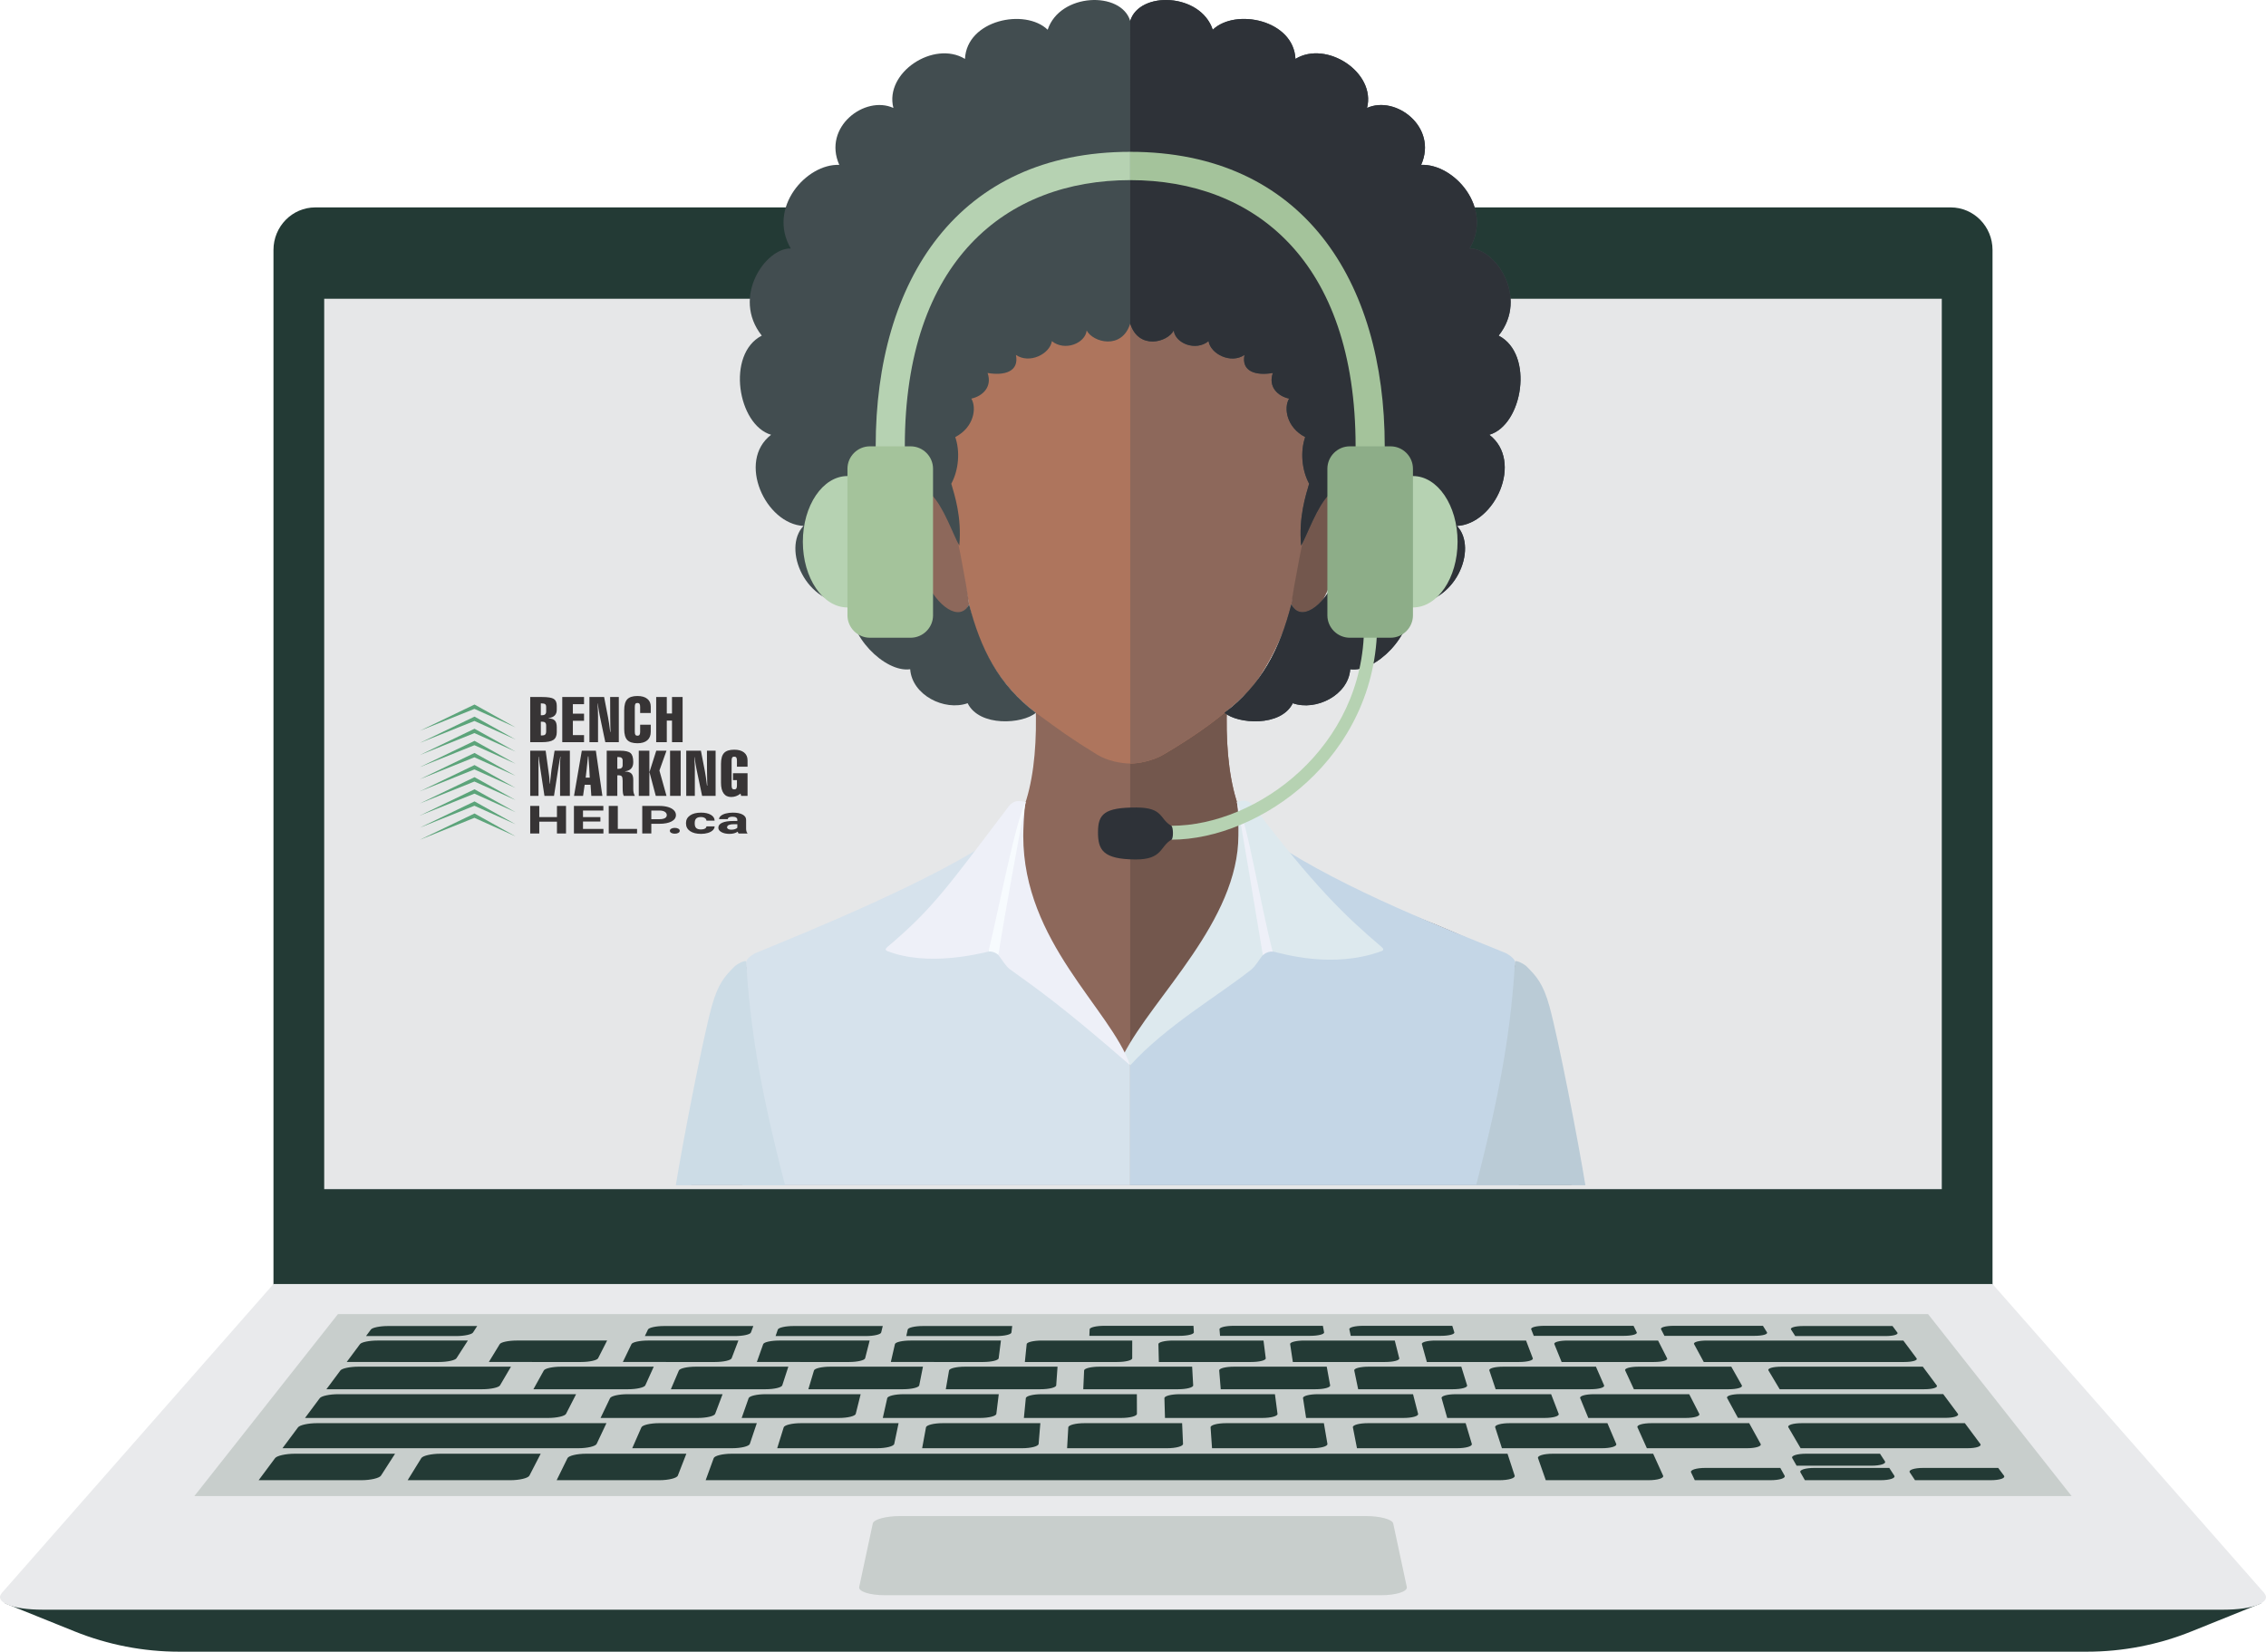 <svg xmlns="http://www.w3.org/2000/svg" xml:space="preserve" style="shape-rendering:geometricPrecision;text-rendering:geometricPrecision;image-rendering:optimizeQuality;fill-rule:evenodd;clip-rule:evenodd" viewBox="0 0 3000 2187.19">
  <defs>
    <style>
      .fil21{fill:#5ca47a}.fil3{fill:#e6e7e8;fill-rule:nonzero}.fil13,.fil14,.fil22{fill:#373435;fill-rule:nonzero}.fil13,.fil14{fill:#f7fbfe}.fil13{fill:#eef0f8}.fil10,.fil12,.fil8{fill:#dde9ee;fill-rule:nonzero}.fil10,.fil8{fill:#d6e2ec}.fil10{fill:#ccdce6}.fil11,.fil15,.fil9{fill:#c4d6e6;fill-rule:nonzero}.fil11,.fil15{fill:#bacbd6}.fil15{fill:#ae755d}.fil18,.fil19,.fil4{fill:#b6d2b2;fill-rule:nonzero}.fil19,.fil4{fill:#a7afb8}.fil19{fill:#a4c39b}.fil20,.fil6,.fil7{fill:#8d685b;fill-rule:nonzero}.fil20,.fil7{fill:#73574d}.fil20{fill:#8dad88}.fil16,.fil17,.fil5{fill:#708496;fill-rule:nonzero}.fil16,.fil17{fill:#424d50}.fil17{fill:#2e3238}.fil0,.fil1,.fil2{fill:#233a35;fill-rule:nonzero}.fil1,.fil2{fill:#c8cecc}.fil1{fill:#e9eaec}
    </style>
  </defs>
  <g id="laptop">
    <g id="_1808019131488">
      <path d="M2637.94 1709.14H362.06V331.03c-.01-31.14 24.79-56.39 55.36-56.38h2165.17c30.55-.01 55.35 25.23 55.35 56.38v1378.11zm322.68 413.88c-126.3-143.66-232.35-264.31-322.68-367.09H362.05c-90.33 102.78-196.39 223.43-322.68 367.09H6.26c8.15 3.28 16.3 6.57 24.44 9.85 10.74 4.34 21.48 8.67 32.22 12.99 11.97 4.83 23.93 9.65 35.9 14.47 44 17.74 91.01 26.86 138.46 26.86h2525.59c47.44 0 94.47-9.12 138.46-26.86 22.67-9.13 45.31-18.26 67.99-27.39.04-.03.1-.04.14-.07 8.15-3.28 16.27-6.56 24.42-9.85h-33.26z" class="fil0"/>
      <path d="M2943.25 2131.58H56.76c-40.77-.01-64.97-10.07-54.2-22.31 142.66-162.29 260.51-296.35 359.5-408.95h2275.88c98.96 112.6 216.83 246.66 359.51 408.95 10.75 12.24-13.43 22.31-54.2 22.31z" class="fil1"/>
      <path d="M2742.69 1981.15H257.29c70.57-89.45 133.55-169.28 190.11-240.98h2105.21c56.52 71.68 119.52 151.53 190.08 240.98z" class="fil2"/>
      <path d="M1985.19 1960.09H934.25c3.59-9.86 7.14-19.59 10.63-29.21 1.17-3.22 11.81-5.82 23.71-5.84 342.42.02 684.84 0 1027.24 0 3.12 9.55 6.27 19.2 9.46 28.99 1.1 3.34-7.93 6.06-20.1 6.06zm-1506.77 0H342.44c7.33-9.86 14.58-19.59 21.74-29.21 2.4-3.22 14.01-5.82 25.93-5.84h132.92c-6.15 9.55-12.35 19.2-18.64 28.99-2.17 3.34-13.76 6.06-25.97 6.06zm102.89-156.53H459.02c5.94-7.98 11.81-15.87 17.63-23.67 1.93-2.61 12.23-4.73 22.97-4.73h119.8c-4.98 7.73-10.02 15.57-15.11 23.49-1.76 2.71-12.02 4.91-23 4.91zm184.45 114.2H373.97c6.93-9.32 13.8-18.54 20.59-27.65 2.27-3.05 13.52-5.53 25.11-5.53h383.2c-4.26 9.03-8.57 18.18-12.93 27.44-1.48 3.16-12.31 5.74-24.18 5.74zm-40.04-40.09h-321.9c6.58-8.84 13.09-17.58 19.52-26.21 2.16-2.9 13.07-5.25 24.37-5.25h315.01c-4.39 8.57-8.82 17.25-13.32 26.02-1.54 3-12.14 5.44-23.68 5.44zm1878.82 40.09h-220.66c-5.47-9.32-10.84-18.54-16.17-27.65-1.79-3.05 6.16-5.53 17.77-5.53h215.84c6.75 9.03 13.57 18.18 20.42 27.44 2.4 3.16-5.31 5.74-17.2 5.74zm-1928.86 42.33H539.71c6.08-9.86 12.1-19.59 18.04-29.21 2-3.22 13.27-5.82 25.19-5.84h132.9c-4.92 9.55-9.9 19.2-14.95 28.99-1.73 3.34-13.01 6.06-25.21 6.06zm1506.79 0h-135.99c-3.44-9.86-6.85-19.59-10.26-29.21-1.14-3.22 7.6-5.82 19.52-5.84h132.92c4.32 9.55 8.69 19.2 13.13 28.99 1.53 3.34-7.14 6.06-19.32 6.06zm161.48 0h-100.19c-1.66-3.44-3.3-6.85-4.91-10.27-1.6-3.31 6.91-5.98 18.98-5.98h99.14c1.88 3.38 3.76 6.77 5.66 10.19 1.87 3.34-6.51 6.06-18.68 6.06zM603.87 1769.23H484.59c2.16-2.91 4.3-5.8 6.45-8.67 1.9-2.55 12.03-4.62 22.61-4.62h118.12c-1.84 2.87-3.69 5.74-5.54 8.62-1.67 2.57-11.66 4.67-22.36 4.67zm1892.19 0h-119.29c-1.86-2.91-3.73-5.8-5.58-8.67-1.64-2.55 5.6-4.62 16.21-4.62h118.11c2.16 2.87 4.28 5.74 6.41 8.62 1.95 2.57-5.17 4.67-15.86 4.67zm139.42 190.86h-100.17c-2.29-3.44-4.59-6.85-6.85-10.27-2.22-3.31 5.76-5.98 17.85-5.98h99.17c2.5 3.38 5.03 6.77 7.57 10.19 2.5 3.34-5.38 6.06-17.57 6.06zm-145.76 0h-100.19c-1.97-3.44-3.92-6.85-5.88-10.27-1.91-3.31 6.36-5.98 18.42-5.98h99.16c2.19 3.38 4.39 6.77 6.61 10.19 2.19 3.34-5.93 6.06-18.12 6.06zm-12.23-19.19c-32.99.01-65.96.01-98.94 0-1.93-3.34-3.83-6.69-5.73-10.02-1.86-3.22 6.32-5.82 18.23-5.84h97.92c2.16 3.31 4.31 6.62 6.47 9.95 2.16 3.26-5.89 5.92-17.95 5.91zm-1604.53 19.19H736.97c4.85-9.86 9.63-19.59 14.35-29.21 1.57-3.22 12.53-5.82 24.44-5.84h132.91c-3.7 9.55-7.46 19.2-11.28 28.99-1.28 3.34-12.25 6.06-24.43 6.06zm96.34-42.33H837.03c4.1-9.32 8.15-18.54 12.13-27.65 1.32-3.05 11.84-5.53 23.42-5.53h129.37c-3.04 9.03-6.11 18.18-9.23 27.44-1.07 3.16-11.55 5.74-23.42 5.74zm191.9 0h-132.26c2.9-9.32 5.76-18.54 8.6-27.65.96-3.05 11.13-5.53 22.73-5.53h129.37c-1.91 9.03-3.82 18.18-5.75 27.44-.67 3.16-10.83 5.74-22.69 5.74zm-522.61-78.11H432.13c6.25-8.39 12.43-16.68 18.53-24.88 2.05-2.75 12.64-4.98 23.66-4.99h202.16c-4.77 8.15-9.59 16.38-14.48 24.71-1.67 2.85-12.15 5.18-23.41 5.16zm1936.6 37.88h-274.34c-4.8-8.83-9.56-17.57-14.26-26.21-1.58-2.9 6.31-5.25 17.6-5.25h268.46c6.41 8.58 12.85 17.25 19.36 26.02 2.26 3-5.28 5.44-16.82 5.44zm-1222.09 40.23h-132.26c1.72-9.32 3.41-18.54 5.09-27.65.57-3.05 10.44-5.53 22.03-5.53h129.37c-.75 9.03-1.52 18.18-2.27 27.44-.26 3.16-10.07 5.74-21.96 5.74zm191.9 0h-132.26c.52-9.32 1.07-18.54 1.59-27.65.18-3.05 9.74-5.53 21.32-5.53h129.37c.39 9.03.79 18.18 1.21 27.44.14 3.16-9.39 5.74-21.23 5.74zm191.9 0h-132.27c-.65-9.32-1.29-18.54-1.92-27.65-.2-3.05 9.02-5.53 20.63-5.53h129.36c1.55 9.03 3.11 18.18 4.7 27.44.54 3.16-8.64 5.74-20.5 5.74zm191.9 0h-132.27c-1.83-9.32-3.64-18.54-5.42-27.65-.61-3.05 8.3-5.53 19.91-5.53h129.37c2.68 9.03 5.42 18.18 8.17 27.44.94 3.16-7.89 5.74-19.76 5.74zm191.89 0h-132.26c-3.03-9.32-6-18.54-8.93-27.65-.99-3.05 7.61-5.53 19.21-5.53h129.37c3.83 9.03 7.72 18.18 11.65 27.44 1.36 3.16-7.17 5.74-19.04 5.74zm191.9 0h-132.27c-4.2-9.32-8.34-18.54-12.44-27.65-1.38-3.05 6.94-5.53 18.52-5.53h129.37c4.99 9.03 10.03 18.18 15.13 27.44 1.76 3.16-6.44 5.74-18.31 5.74zm-1388.73-40.09H795.1c4.24-8.84 8.42-17.58 12.55-26.21 1.4-2.9 11.69-5.25 22.97-5.25h126.02c-3.24 8.57-6.51 17.25-9.81 26.02-1.12 3-11.42 5.44-22.97 5.44zm186.81 0H981.91c3.11-8.84 6.19-17.58 9.23-26.21 1.03-2.9 11.01-5.25 22.31-5.25h126c-2.15 8.57-4.32 17.25-6.51 26.02-.75 3-10.71 5.44-22.27 5.44zm186.81 0h-128.75c1.98-8.84 3.95-17.58 5.89-26.21.64-2.9 10.35-5.25 21.64-5.25h126.01c-1.05 8.57-2.12 17.25-3.2 26.02-.37 3-10.03 5.44-21.59 5.44zm186.81 0h-128.77c.88-8.84 1.74-17.58 2.58-26.21.3-2.9 9.67-5.25 20.98-5.25h126.01c.05 8.57.08 17.25.1 26.02.02 3-9.35 5.44-20.9 5.44zm186.81 0h-128.77c-.25-8.84-.5-17.58-.75-26.21-.07-2.9 9.02-5.25 20.32-5.25h126c1.12 8.57 2.25 17.25 3.41 26.02.39 3-8.69 5.44-20.21 5.44zm186.82 0h-128.78c-1.37-8.84-2.72-17.58-4.06-26.21-.46-2.9 8.33-5.25 19.63-5.25h126.02c2.2 8.57 4.44 17.25 6.7 26.02.76 3-7.96 5.44-19.51 5.44zm186.81 0h-128.77c-2.5-8.84-4.97-17.58-7.4-26.21-.82-2.9 7.65-5.25 18.97-5.25h126.02c3.3 8.57 6.64 17.25 10 26.02 1.14 3-7.29 5.44-18.82 5.44zm186.81 0h-128.77c-3.62-8.84-7.19-17.58-10.73-26.21-1.2-2.9 7-5.25 18.3-5.25h126.02c4.39 8.57 8.82 17.25 13.31 26.02 1.54 3-6.6 5.44-18.13 5.44zm-1399.9-38.02H706.19c4.65-8.39 9.24-16.68 13.79-24.88 1.52-2.75 11.68-4.98 22.7-4.99h122.83c-3.69 8.15-7.42 16.38-11.17 24.71-1.3 2.85-11.47 5.18-22.7 5.16zm181.98 0H888.18c3.58-8.39 7.12-16.68 10.62-24.88 1.17-2.75 11.05-4.98 22.07-4.99h122.82c-2.64 8.15-5.32 16.38-8.03 24.71-.93 2.85-10.79 5.18-22.04 5.16zm181.99 0h-125.44c2.51-8.39 4.99-16.68 7.46-24.88.82-2.75 10.42-4.98 21.43-4.99h122.83c-1.62 8.15-3.25 16.38-4.9 24.71-.56 2.85-10.13 5.18-21.38 5.16zm181.97 0h-125.44c1.46-8.39 2.89-16.68 4.31-24.88.49-2.75 9.8-4.98 20.81-4.99h122.82c-.56 8.15-1.15 16.38-1.75 24.71-.21 2.85-9.49 5.18-20.75 5.16zm181.99 0h-125.44c.39-8.39.77-16.68 1.14-24.88.13-2.75 9.17-4.98 20.18-4.99h122.83c.46 8.15.91 16.38 1.38 24.71.16 2.85-8.83 5.18-20.09 5.16zm181.99 0h-125.44c-.68-8.39-1.35-16.68-2.01-24.88-.22-2.75 8.53-4.98 19.53-4.99h122.83c1.5 8.15 2.99 16.38 4.51 24.71.51 2.85-8.17 5.18-19.42 5.16zm181.98 0H1798.1c-1.74-8.39-3.46-16.68-5.17-24.88-.55-2.75 7.89-4.98 18.91-4.99h122.82c2.53 8.15 5.08 16.38 7.65 24.71.88 2.85-7.52 5.18-18.77 5.16zm181.99 0h-125.44c-2.81-8.39-5.59-16.68-8.33-24.88-.94-2.75 7.26-4.98 18.27-4.99h122.83c3.55 8.15 7.16 16.38 10.79 24.71 1.23 2.85-6.87 5.18-18.12 5.16zm183.03 0h-125.44c-3.87-8.39-7.71-16.68-11.51-24.88-1.28-2.75 6.64-4.98 17.63-4.99h122.83c4.59 8.15 9.24 16.38 13.94 24.71 1.59 2.85-6.2 5.18-17.45 5.16zm-1519.08-36.09H647.19c4.86-7.98 9.68-15.87 14.45-23.67 1.59-2.61 11.59-4.73 22.33-4.73h119.8c-3.93 7.73-7.91 15.57-11.95 23.49-1.38 2.71-11.38 4.91-22.34 4.91zm177.39 0H824.6c3.85-7.98 7.66-15.87 11.43-23.67 1.27-2.61 10.98-4.73 21.74-4.73h119.8c-2.96 7.73-5.95 15.57-8.96 23.49-1.04 2.71-10.75 4.91-21.74 4.91zm177.41 0H1002c2.85-7.98 5.67-15.87 8.43-23.67.93-2.61 10.41-4.73 21.15-4.73h119.78c-1.97 7.73-3.95 15.57-5.98 23.49-.69 2.71-10.14 4.91-21.1 4.91zm177.4 0H1179.4c1.84-7.98 3.65-15.87 5.43-23.67.61-2.61 9.8-4.73 20.54-4.73h119.79c-.99 7.73-2 15.57-3 23.49-.34 2.71-9.51 4.91-20.48 4.91zm177.41 0h-122.28c.82-7.98 1.63-15.87 2.42-23.67.27-2.61 9.21-4.73 19.94-4.73h119.8c-.01 7.73-.01 15.57-.03 23.49-.01 2.71-8.88 4.91-19.85 4.91zm177.4 0h-122.28c-.19-7.98-.38-15.87-.58-23.67-.06-2.61 8.59-4.73 19.33-4.73h119.8c.97 7.73 1.96 15.57 2.97 23.49.34 2.71-8.26 4.91-19.24 4.91zm177.41 0h-122.29c-1.21-7.98-2.4-15.87-3.58-23.67-.39-2.61 7.99-4.73 18.73-4.73h119.8c1.96 7.73 3.94 15.57 5.94 23.49.68 2.71-7.64 4.91-18.6 4.91zm177.4 0h-122.28c-2.22-7.98-4.42-15.87-6.59-23.67-.74-2.61 7.41-4.73 18.13-4.73h119.79c2.96 7.73 5.93 15.57 8.94 23.49 1.03 2.71-7.03 4.91-17.99 4.91zm178.42 0h-122.28c-3.25-7.98-6.46-15.87-9.61-23.67-1.07-2.61 6.8-4.73 17.52-4.73h119.79c3.95 7.73 7.92 15.57 11.94 23.49 1.37 2.71-6.41 4.91-17.36 4.91zm357.79 36.09h-191.36c-5-8.39-9.96-16.68-14.86-24.88-1.66-2.75 5.96-4.98 16.97-4.99h187.37c6.06 8.15 12.19 16.38 18.39 24.71 2.12 2.85-5.28 5.18-16.51 5.16zm-26.38-36.09h-265.52c-4.31-7.98-8.58-15.87-12.79-23.67-1.43-2.61 6.14-4.73 16.88-4.73h260.13c5.79 7.73 11.61 15.57 17.51 23.49 2.02 2.71-5.25 4.91-16.21 4.91zm-1548.1-34.33H853.75c1.38-2.91 2.75-5.8 4.12-8.67 1.19-2.55 10.76-4.62 21.36-4.62h118.11c-1.07 2.87-2.13 5.74-3.2 8.62-.97 2.57-10.4 4.67-21.11 4.67zm173.04 0H1026.8c1.02-2.91 2.01-5.8 3-8.67.9-2.55 10.19-4.62 20.78-4.62h118.12c-.72 2.87-1.42 5.74-2.11 8.62-.64 2.57-9.83 4.67-20.52 4.67zm173.06 0h-119.29c.64-2.91 1.28-5.8 1.91-8.67.58-2.55 9.59-4.62 20.19-4.62h118.12c-.33 2.87-.68 5.74-1.02 8.62-.3 2.57-9.21 4.67-19.91 4.67zm242.35-.31c-39.75.02-79.51.02-119.26 0 .13-2.9.25-5.79.38-8.66.11-2.55 8.78-4.6 19.36-4.6h118.09c.18 2.85.34 5.71.51 8.6.16 2.58-8.4 4.66-19.08 4.66zm173 0c-39.74.02-79.48.02-119.24 0-.24-2.9-.48-5.79-.75-8.66-.21-2.55 8.18-4.6 18.79-4.6h118.09c.53 2.85 1.07 5.71 1.61 8.6.48 2.58-7.79 4.66-18.5 4.66zm173.01 0c-39.72.02-79.51.02-119.25 0-.61-2.9-1.23-5.79-1.83-8.66-.54-2.55 7.61-4.6 18.2-4.6h118.08c.91 2.85 1.8 5.71 2.7 8.6.79 2.58-7.2 4.66-17.9 4.66zm242.33 0c-39.75.02-79.52.02-119.26 0-1.12-2.9-2.26-5.79-3.39-8.66-.99-2.55 6.8-4.6 17.39-4.6h118.1c1.4 2.85 2.81 5.71 4.22 8.6 1.26 2.58-6.4 4.66-17.06 4.66zm173 0c-39.75.02-79.51.02-119.26 0-1.49-2.9-2.99-5.79-4.47-8.66-1.34-2.55 6.2-4.6 16.8-4.6h118.09c1.77 2.85 3.54 5.71 5.32 8.6 1.57 2.58-5.79 4.66-16.48 4.66z" class="fil0"/>
      <path d="M1828.32 2112.43h-656.64c-20.17 0-35.45-4.93-34.16-10.98 6.19-28.98 12.18-56.99 17.98-84.08 1.15-5.43 17.42-9.79 36.36-9.8 205.42.01 410.86.01 616.29 0 18.93 0 35.2 4.37 36.35 9.8 5.77 27.09 11.76 55.1 17.97 84.08 1.26 6.05-13.99 10.98-34.15 10.98z" class="fil2"/>
    </g>
  </g>
  <path id="screen" d="M2570.77 1574.68H429.22V395.63h2141.55v1179.05z" class="fil3"/>
  <g id="content">
    <g id="_1808019097072">
      <path d="M1514.1 669.47c0 7.79-6.31 14.11-14.1 14.11-7.78 0-14.1-6.32-14.1-14.11 0-7.77 6.32-14.09 14.1-14.09 7.79 0 14.1 6.32 14.1 14.09z" class="fil4"/>
      <path d="M1508.26 669.47c0 4.58-3.7 8.28-8.26 8.28s-8.26-3.7-8.26-8.28c0-4.56 3.7-8.26 8.26-8.26s8.26 3.7 8.26 8.26z" class="fil5"/>
      <path d="M2048.2 1344.31c-7.94-35.13-41.72-68.04-58.36-77.5-118.07-67.16-246.4-84.31-323.09-154.63-43.32-39.74-48.24-142.52-38.6-227.52h-260.77c9.63 85 4.71 187.78-38.61 227.52-76.68 70.32-205.02 87.47-323.09 154.63-16.64 9.46-50.41 42.37-58.36 77.5-16.52 72.99-32.18 168.3-32.18 225.19h1165.24c0-56.89-15.65-152.2-32.18-225.19z" class="fil6"/>
      <path d="M2080.38 1569.5c0-56.89-15.65-152.2-32.18-225.19-7.94-35.13-41.72-68.04-58.36-77.5-118.07-67.16-246.4-84.31-323.09-154.63-43.32-39.74-48.24-142.52-38.6-227.52h-131.84v684.84h584.07z" class="fil7"/>
      <path d="M1338.37 1127.62c-.6-5.15-16.03-20.85-20.62-17.79-87.94 58.63-243.92 121.97-316.61 151.86-4.66 1.91-13.26 8.21-13.26 11.96l-5.14 295.85h513.57v-158.75c-45.65-93.98-143.87-162.71-157.94-283.13z" class="fil8"/>
      <path d="M1653.37 1102.51c-.42-5.17 27.58 9.67 32.18 12.71 96.79 64.25 234.27 116.58 306.96 146.47 4.66 1.91 13.26 8.21 13.26 11.96l5.13 295.85h-514.59v-170.23c41.89-81.35 167.48-168.62 157.06-296.76z" class="fil9"/>
      <path d="M987.88 1273.65c-.21-3.36-12.2 2.99-15.13 5.9-13.07 12.99-22.18 23.03-30.44 53.02-11.96 43.4-38.19 178.79-47.59 236.93h144.65c-34.26-132.04-46.34-211.44-51.49-295.85z" class="fil10"/>
      <path d="M2005.77 1273.65c.2-3.36 12.19 2.99 15.12 5.9 13.08 12.99 22.18 23.03 30.45 53.02 11.95 43.4 38.18 178.79 47.58 236.93h-144.64c34.25-132.04 46.33-211.44 51.49-295.85z" class="fil11"/>
      <path d="M1657.09 1283.5c4.85-3.9 11.41-14.83 14.63-18.69 1.41-56.04-8.16-142.19-34.2-203.05 2.49 11.88 2 38.47 2 44.22 0 113.47-112.23 213.09-152.04 290.42 3.88 4.68 5.23 9.26 8.83 14.35 47.44-52.48 119.9-94.37 160.78-127.25z" class="fil12"/>
      <path d="M1637.52 1061.76c8.03-1.74 53.23 146.79 47.54 198.49-4.16-.81-10.45 1.71-13.1 4.87-7.48-46.23-31.95-191.48-34.44-203.36z" class="fil13"/>
      <path d="M1637.52 1061.76c8.03-1.74 14.47-3.87 21.35 5.22 80.58 106.29 122.3 146.27 170.15 186.94 2.49 2.13 3.62 4.24 0 5.57-65.45 24.01-131.59 2.94-144.21.44-17.7-69.49-32.91-168.55-47.29-198.17z" class="fil12"/>
      <path d="M1357.89 1062.03c-26.04 60.86-38.38 146.81-36.07 202.8 3.28 3.82 9.87 14.82 14.92 18.47 37.32 26.93 69.53 49.03 159.57 127.45-26.57-75.28-141.59-163.13-141.59-303.81 0-5.76.69-33.03 3.17-44.91z" class="fil13"/>
      <path d="M1357.89 1062.03c-8.03-1.74-55.76 146.54-49.24 198.14 4.15-.88 10.48 1.54 13.17 4.66 6.74-46.36 33.59-190.92 36.07-202.8z" class="fil14"/>
      <path d="M1357.89 1062.03c-8.03-1.74-15.64-3.19-22.51 5.9-80.59 106.29-100.61 135.59-160.48 185.99-2.5 2.11-3.59 4.17 0 5.57 53.48 20.8 121.17 3.4 133.75.68 16.58-69.75 34.87-168.54 49.24-198.14z" class="fil13"/>
      <path d="M1728.45 426.26c-12.96-42.9-56.34-160.05-232.14-160.05-175.81 0-219.19 117.15-232.15 160.05-18.07 59.81-23.66 158.55-7.04 239.01 8.58 41.58 18.81 99.92 25.88 134.98 8.93 44.25 33.54 103.4 88.4 143.64 33.54 24.59 45.1 33.24 81.19 55.47 13.69 8.42 32.34 11.73 43.72 11.73 11.38 0 29.84-3.63 43.72-11.73 46.87-27.45 80.75-52.71 110.55-81.72 17.91-17.42 50.11-73.14 59.04-117.39 7.07-35.06 17.3-93.4 25.88-134.98 16.61-80.46 11.03-179.2-7.05-239.01z" class="fil15"/>
      <path d="M1728.45 426.26c-12.96-42.9-56.34-160.05-232.14-160.05v744.88c11.38 0 29.84-3.63 43.72-11.73 46.87-27.45 80.75-52.71 110.55-81.72 17.91-17.42 50.11-73.14 59.04-117.39 7.07-35.06 17.3-93.4 25.88-134.98 16.61-80.46 11.03-179.2-7.05-239.01zm-471.33 239.01c-7.11-7.61-20.14-18.1-35.02-14.72-11.16 2.55-22.34 13.38-22.34 35.01 0 42.56 13.36 63.75 24.78 88.97 9.15 20.24 24.12 38.25 34.06 39.65 15.36 2.15 20.96-6.57 24.4-13.93-3.04-24.28-17.54-100.77-25.88-134.98z" class="fil6"/>
      <path d="M1735.5 665.27c7.1-7.61 20.14-18.1 35.01-14.72 11.17 2.55 18.84 18.62 18.84 33.84 0 36.19-15.32 61.4-26.72 86.61-9.16 20.21-18.68 41.78-28.61 43.18-15.37 2.15-20.96-6.57-24.4-13.93 1.61-16.63 18.96-105.2 25.88-134.98z" class="fil7"/>
      <path d="M1971.74 575.73c44.21-12.91 59.78-106.86 12.33-131.29 40.48-50.94-5.09-116.43-38.36-115.37 31.52-54.08-20.96-112.6-64.22-110.73 22.32-50.25-33.97-92.59-71.65-75.37 12.09-47-53.62-89.99-94.76-64.98-2.48-51.65-79.48-67.46-109.48-38.62-16.17-48.85-97.12-51.64-109.29-11.71-12.17-39.93-93.12-37.14-109.28 11.71-30.01-28.84-107.01-13.03-109.49 38.62-41.14-25.01-106.86 17.98-94.76 64.98-37.69-17.22-93.98 25.12-71.65 75.37-43.26-1.87-95.74 56.65-64.22 110.73-33.28-1.06-78.84 64.43-38.37 115.37-47.45 24.43-31.87 118.38 12.34 131.29-45.72 35.23-7.33 118.16 42.88 120.71-28.62 30.02 2.4 105.38 63.11 102.96-5.89 40.89 44.55 91.68 78.13 86.81 2.48 34.3 45.36 55.81 76.06 45.01 15.71 31.75 72.93 27.56 90.34 12.67-49.28-36.98-73.37-85.05-88.4-143.64-12.29 24.53-42.99 2.19-57.77-32.34-7.86-18.4-21.29-43.21-21.29-82.1 0-21.54 13.97-31.12 28.81-31.12 16.21 15.51 28.95 53.1 37.26 67.75 3.5-37.68-6.2-66.59-10.58-81.88 9.77-18.16 11.87-42.59 5.23-61.77 24.85-12.84 28.61-38.74 21.29-50.94 14.65-3.14 28.03-15.31 21.52-33.94 22.44 3.85 41.99-1.81 37.53-23.89 18.06 12.31 44.93-1.3 47.61-18.27 16.86 13.81 44.08 3.01 46.06-14.12 8.14 15.74 46.52 26.2 57.64-9.09 11.12 35.29 49.5 24.83 57.64 9.09 1.98 17.13 29.19 27.93 46.06 14.12 2.68 16.97 29.54 30.58 47.61 18.27-4.46 22.08 15.09 27.74 37.53 23.89-6.51 18.63 6.87 30.8 21.52 33.94-7.33 12.2-3.55 38.1 21.28 50.94-6.63 19.18-4.54 43.61 5.24 61.77-4.39 15.29-14.07 44.2-10.59 81.88 8.32-14.65 21.06-52.24 37.26-67.75 14.85 0 28.81 9.58 28.81 31.12 0 38.89-13.42 63.7-21.29 82.1-14.77 34.53-45.47 56.87-57.76 32.34-15.03 58.59-39.12 106.66-88.4 143.64 17.4 14.89 74.63 19.08 90.33-12.67 30.71 10.8 73.59-10.71 76.07-45.01 33.58 4.87 84.02-45.92 78.12-86.81 60.72 2.42 91.74-72.94 63.12-102.96 50.21-2.55 88.59-85.48 42.88-120.71z" class="fil16"/>
      <path d="M1496.31 27.66c12.17-39.93 93.12-37.14 109.29 11.71 30-28.84 107-13.03 109.48 38.62 41.14-25.01 106.85 17.98 94.76 64.98 37.68-17.22 93.97 25.12 71.65 75.37 43.26-1.87 95.74 56.65 64.22 110.73 33.27-1.06 78.84 64.43 38.36 115.37 47.45 24.43 31.88 118.38-12.33 131.29 45.71 35.23 7.33 118.16-42.88 120.71 28.62 30.02-2.4 105.38-63.12 102.96 5.9 40.89-44.54 91.68-78.12 86.81-2.48 34.3-45.36 55.81-76.07 45.01-15.7 31.75-72.93 27.56-90.33 12.67 49.28-36.98 73.37-85.05 88.4-143.64 12.29 24.53 42.99 2.19 57.76-32.34 7.87-18.4 21.29-43.21 21.29-82.1 0-21.54-13.96-31.12-28.81-31.12-16.2 15.51-28.94 53.1-37.26 67.75-3.48-37.68 6.2-66.59 10.59-81.88-9.78-18.16-11.87-42.59-5.24-61.77-24.83-12.84-28.61-38.74-21.28-50.94-14.65-3.14-28.03-15.31-21.52-33.94-22.44 3.85-41.99-1.81-37.53-23.89-18.07 12.31-44.93-1.3-47.61-18.27-16.87 13.81-44.08 3.01-46.06-14.12-8.14 15.74-46.52 26.2-57.64-9.09V27.66z" class="fil17"/>
      <path d="M1805.88 829.22c5.07-1.13 12.28-3.04 17.42-3.88 0 178.18-156.32 286.57-272.36 286.57-3.02-3.52-.22-18.4-.22-18.4 114.04 0 255.16-104.4 255.16-264.29z" class="fil18"/>
      <path d="M1504.87 1069.31c35.72.14 30.08 15.33 45.85 24.2 2.72 1.55 3.01 16.81.22 18.4-15.63 8.92-11.41 26.34-47.61 26.2-43.34-.18-49.77-12.87-49.67-36.32.1-23.42 7.9-32.68 51.21-32.48z" class="fil17"/>
      <path d="M1496.31 201.04v37.49c163.95 0 298.4 106.35 298.4 352.51 0 29.89 38.57 30.87 38.57 0 0-219.58-108.77-390-336.97-390z" class="fil19"/>
      <path d="M1929.71 717.39c0 48.05-26.44 87.01-59.07 87.01-32.62 0-59.06-38.96-59.06-87.01 0-48.05 26.44-87 59.06-87 32.63 0 59.07 38.95 59.07 87z" class="fil18"/>
      <path d="M1840.95 844.5h-53.9c-16.34 0-29.7-13.37-29.7-29.69V620.73c0-16.32 13.36-29.69 29.7-29.69h53.9c16.33 0 29.69 13.37 29.69 29.69v194.08c0 16.32-13.36 29.69-29.69 29.69z" class="fil20"/>
      <path d="M1496.31 201.04v37.49c-163.95 0-298.41 106.35-298.41 352.51 0 29.89-38.56 30.87-38.56 0 0-219.58 108.77-390 336.97-390zm-433.4 516.35c0 48.05 26.44 87.01 59.06 87.01 32.62 0 59.07-38.96 59.07-87.01 0-48.05-26.45-87-59.07-87-32.62 0-59.06 38.95-59.06 87z" class="fil18"/>
      <path d="M1151.68 844.5h53.89c16.33 0 29.7-13.37 29.7-29.69V620.73c0-16.32-13.37-29.69-29.7-29.69h-53.89c-16.34 0-29.71 13.37-29.71 29.69v194.08c0 16.32 13.37 29.69 29.71 29.69z" class="fil19"/>
    </g>
    <g id="_1808019125728">
      <path d="m555.71 1096.07 72.39-29.09 54.49 24.54-54.35-30.3z" class="fil21"/>
      <path d="m555.71 1112.07 72.39-29.09 54.49 24.55-54.35-30.31z" class="fil21"/>
      <path d="m555.71 1080.04 72.39-29.1 54.49 24.55-54.35-30.31z" class="fil21"/>
      <path d="m555.71 1064 72.39-29.09 54.49 24.54-54.35-30.3z" class="fil21"/>
      <path d="m555.71 1047.96 72.39-29.09 54.49 24.54-54.35-30.3z" class="fil21"/>
      <path d="m555.71 1031.92 72.39-29.09 54.49 24.55-54.35-30.31z" class="fil21"/>
      <path d="m555.71 1015.89 72.39-29.1 54.49 24.55-54.35-30.3z" class="fil21"/>
      <path d="m555.71 999.85 72.39-29.09 54.49 24.54-54.35-30.3z" class="fil21"/>
      <path d="m555.71 983.81 72.39-29.09 54.49 24.55-54.35-30.31z" class="fil21"/>
      <path d="m555.71 967.78 72.39-29.1 54.49 24.55-54.35-30.3z" class="fil21"/>
      <path d="M701.96 1053.9v-59.82h20.44l4.51 32.76c.17 1.22.31 2.59.43 4.13.13 1.52.25 3.79.39 6.78l.32.04c.84-7.67 1.41-12.82 1.73-15.45.31-2.62.51-4.2.62-4.74l3.83-23.52h20.24v59.82h-12.96v-42.02c0-.9.04-2.2.14-3.91.1-1.72.23-3.72.43-5.99h-.32c-.6 3.49-1.1 6.4-1.51 8.74-.4 2.34-.64 3.8-.72 4.36l-6.08 38.82h-12.63l-6.15-40.27c0-.11-.01-.29-.04-.53a639.5 639.5 0 0 1-1.49-11.12h-.3c.03 1.62.06 3.2.07 4.71.02 1.51.02 3.08.02 4.67v42.54h-10.97z" class="fil22"/>
      <path id="_1" d="M775.41 1029.72h5.38l-.71-13.22c-.03-.18-.17-1.93-.42-5.22-.24-3.31-.47-6.57-.68-9.78h-.5c-.26 2.95-.76 7.59-1.49 13.94-.14 1.39-.24 2.43-.32 3.13l-1.26 11.15zm-15.46 24.18 10.31-59.82h18.61l8.64 59.82h-14.64l-1.05-14.71h-7.76l-2.14 14.71h-11.97z" class="fil22"/>
      <path id="_2" d="M824.34 1033.95c0-2.96-.38-4.91-1.16-5.86-.76-.96-2.26-1.44-4.47-1.44-.14 0-.36.01-.68.04-.3.03-.55.04-.75.04v27.17h-14.04v-59.82h17.7c6.76 0 11.35 1.04 13.79 3.13 2.44 2.07 3.66 6.05 3.66 11.92 0 3.64-.9 6.48-2.7 8.52-1.8 2.02-4.5 3.25-8.1 3.68v.33c3.9.11 6.67 1 8.32 2.67 1.65 1.68 2.48 4.45 2.48 8.31v11.97c0 2.06.16 3.78.5 5.15.33 1.38.85 2.76 1.57 4.14h-14.62c-.54-1-.91-2.26-1.15-3.75-.23-1.5-.35-4.02-.35-7.56v-8.64zm0-20.76v-6.05c0-1.6-.45-2.77-1.38-3.54-.91-.74-2.37-1.13-4.33-1.13-.14 0-.35.01-.64.04-.28.03-.51.04-.71.04v15.46c.17.02.35.05.57.06.22.02.5.02.86.02 1.88 0 3.29-.4 4.24-1.22.92-.8 1.39-2.03 1.39-3.68z" class="fil22"/>
      <path id="_3" d="M845.67 1053.9v-59.82h14.04v28.18h.17l8.96-28.18h13.55l-9.37 26.28 9.37 33.54h-14.2l-8.31-31.31h-.17v31.31z" class="fil22"/>
      <path id="_4" d="M901.16 1053.9h-14.04v-59.82h14.04z" class="fil22"/>
      <path id="_5" d="M908.52 1053.9v-59.82h19.43l5.24 27.08c.34 1.71.77 4.25 1.27 7.62s1.02 7.21 1.56 11.58h.41c-.09-2.69-.17-5.71-.24-9.07-.08-3.37-.14-6.93-.17-10.69l-.08-26.52h11.47v59.82h-17.88l-7.55-35.98c-.22-1.08-.57-3.04-1.04-5.88-.47-2.84-.97-5.97-1.48-9.41h-.25c.25 3.27.43 6.32.53 9.14.11 2.83.17 5.49.17 7.98v34.15h-11.39z" class="fil22"/>
      <path id="_6" d="M954.55 1011.62c0-6.85 1.36-11.7 4.09-14.57 2.71-2.86 7.2-4.3 13.44-4.3 5.58 0 9.9 1.23 12.99 3.69 3.09 2.47 4.63 5.92 4.63 10.35v8.47h-14.05v-8.14c0-1.87-.27-3.2-.83-3.97-.55-.79-1.46-1.18-2.74-1.18-1.27 0-2.17.39-2.7 1.15-.52.77-.79 2.1-.79 4v33.07c0 1.9.27 3.23.79 3.99.53.77 1.43 1.16 2.7 1.16 1.28 0 2.19-.39 2.74-1.17.56-.79.83-2.11.83-3.98v-7.14h-5.23v-9.15h19.28v30h-8.48l-.82-3c-1.89 1.5-3.86 2.64-5.91 3.39-2.03.73-4.19 1.11-6.47 1.11-4.4 0-7.75-1.61-10.03-4.81-2.29-3.21-3.44-7.89-3.44-14.06v-24.91z" class="fil22"/>
      <path d="m716 955.72.04 18.11c.2.03.4.06.63.07.23.01.56.01.99.01 1.93 0 3.3-.41 4.13-1.23.82-.83 1.25-2.19 1.27-4.07v-7.82c0-1.82-.44-3.12-1.31-3.94-.89-.81-2.33-1.22-4.32-1.22-.14 0-.36.02-.68.04-.31.03-.55.05-.75.05zm0-8.64c.17.02.35.04.57.05.22.01.5.03.86.03 1.88 0 3.29-.4 4.24-1.22.92-.82 1.39-2.02 1.39-3.66v-6.24c0-1.65-.42-2.83-1.3-3.53-.86-.71-2.34-1.05-4.42-1.05H716v15.62zm1.34-24.1c7.98 0 13.27.85 15.88 2.55 2.58 1.7 3.89 4.73 3.89 9.1v5.3c0 3.17-.89 5.66-2.68 7.49-1.78 1.83-4.5 2.99-8.13 3.51v.33c3.91.18 6.68 1.18 8.33 2.96 1.65 1.77 2.48 4.65 2.48 8.63v6.81c0 4.72-1.5 8.1-4.49 10.12-2.99 2.01-8.09 3.02-15.28 3.02h-15.38v-59.82h15.38z" class="fil22"/>
      <path id="_1_0" d="M744.39 982.8v-59.82h28.83v9.47h-14.79v12.63h14.79v9.39h-14.79v18.94h14.79v9.39z" class="fil22"/>
      <path id="_2_1" d="M780.36 982.8v-59.82h19.43l5.24 27.09c.34 1.7.77 4.25 1.27 7.61.5 3.37 1.03 7.22 1.57 11.58h.4c-.09-2.69-.17-5.7-.24-9.07-.08-3.36-.14-6.92-.16-10.69l-.09-26.52h11.47v59.82h-17.88l-7.55-35.97c-.22-1.08-.56-3.05-1.03-5.89-.48-2.84-.97-5.97-1.49-9.4h-.25c.25 3.27.43 6.31.53 9.14.11 2.82.17 5.48.17 7.97v34.15h-11.39z" class="fil22"/>
      <path id="_3_2" d="M826.39 940.53c0-6.86 1.36-11.71 4.09-14.57 2.71-2.87 7.2-4.31 13.44-4.31 5.58 0 9.91 1.23 12.99 3.7 3.09 2.46 4.63 5.91 4.63 10.34v8.48H847.5v-8.15c0-1.86-.28-3.19-.83-3.97-.56-.79-1.47-1.18-2.75-1.18-1.27 0-2.17.39-2.7 1.15-.52.78-.79 2.11-.79 4v33.07c0 1.89.27 3.23.79 3.99.53.78 1.43 1.17 2.7 1.17 1.28 0 2.19-.39 2.75-1.18.55-.79.83-2.12.83-3.98v-9.39h14.04v9.39c0 4.86-1.51 8.6-4.54 11.21-3.04 2.61-7.4 3.92-13.08 3.92-6.27 0-10.77-1.44-13.47-4.31-2.7-2.87-4.06-7.69-4.06-14.47v-24.91z" class="fil22"/>
      <path id="_4_3" d="M868.74 982.8v-59.82h14.04v21.85h6.9v-21.85h14.04v59.82h-14.04v-28.58h-6.9v28.58z" class="fil22"/>
      <path d="M749.37 1103.72h-12.01v-15.66h-23.4v15.66h-12v-36.5h12v14.79h23.4v-14.79h12.01z" class="fil22"/>
      <path id="_1_4" d="M794.88 1087.86h-23.04v9.8h27.04v6.06h-39.04v-36.5h38.95v6.11h-26.95v8.68h23.04z" class="fil22"/>
      <path id="_2_5" d="M817.93 1097.66h25.48v6.06h-37.49v-36.5h12.01z" class="fil22"/>
      <path id="_3_6" d="M862.29 1090.89v12.83h-12v-36.5h22.72c4.37 0 8.22.51 11.54 1.51 3.32 1 5.87 2.43 7.66 4.28 1.79 1.84 2.67 3.95 2.67 6.31 0 3.57-1.95 6.4-5.85 8.47-3.91 2.06-9.32 3.1-16.23 3.1h-10.51zm0-6.11h10.72c3.17 0 5.58-.47 7.26-1.41 1.67-.93 2.5-2.26 2.5-4 0-1.79-.85-3.23-2.53-4.34-1.67-1.1-3.99-1.67-6.96-1.7h-10.99v11.45z" class="fil22"/>
      <path id="_4_7" d="M886.84 1100.15c0-1.14.61-2.09 1.86-2.8 1.24-.72 2.78-1.07 4.65-1.07 1.9 0 3.47.35 4.7 1.07 1.24.71 1.87 1.66 1.87 2.8 0 1.13-.61 2.05-1.84 2.76s-2.8 1.07-4.73 1.07c-1.89 0-3.45-.36-4.68-1.07-1.22-.71-1.83-1.63-1.83-2.76z" class="fil22"/>
      <path id="_5_8" d="M927.99 1098.38c2.13 0 3.87-.37 5.21-1.1 1.33-.73 2.02-1.71 2.07-2.93h10.84c-.02 1.84-.82 3.53-2.4 5.06-1.57 1.53-3.71 2.71-6.46 3.56-2.73.84-5.75 1.26-9.05 1.26-6.19 0-11.08-1.23-14.65-3.69-3.57-2.47-5.35-5.87-5.35-10.22v-.48c0-4.18 1.77-7.51 5.32-10 3.54-2.49 8.41-3.74 14.6-3.74 5.4 0 9.75.97 13.01 2.89 3.28 1.94 4.93 4.5 4.98 7.72h-10.84c-.05-1.41-.74-2.56-2.07-3.44-1.34-.88-3.1-1.32-5.29-1.32-2.69 0-4.72.62-6.1 1.84-1.37 1.24-2.05 3.23-2.05 5.99v.75c0 2.79.67 4.8 2.03 6.02 1.37 1.22 3.43 1.83 6.2 1.83z" class="fil22"/>
      <path id="_6_9" d="M977.82 1103.72c-.53-.65-.91-1.46-1.16-2.42-2.8 1.96-6.45 2.93-10.92 2.93-4.24 0-7.76-.77-10.55-2.31-2.78-1.54-4.17-3.48-4.17-5.82 0-2.88 1.7-5.09 5.1-6.63 3.4-1.54 8.32-2.31 14.74-2.33h5.32v-1.54c0-1.25-.52-2.24-1.54-2.99-1.03-.74-2.65-1.12-4.86-1.12-1.94 0-3.47.29-4.58.87-1.1.57-1.66 1.37-1.66 2.37h-11.55c0-1.57.76-3.02 2.3-4.35 1.56-1.33 3.74-2.38 6.57-3.14 2.83-.76 6-1.14 9.52-1.14 5.34 0 9.57.84 12.7 2.52 3.14 1.68 4.71 4.04 4.71 7.08v11.76c.03 2.56.6 4.51 1.72 5.83v.43h-11.69zm-9.56-5.03c1.71 0 3.28-.24 4.73-.71 1.43-.48 2.5-1.12 3.19-1.92v-4.66h-4.31c-5.79 0-8.88 1.25-9.25 3.75l-.04.43c0 .9.51 1.65 1.52 2.24 1.01.58 2.4.87 4.16.87z" class="fil22"/>
    </g>
  </g>
</svg>
